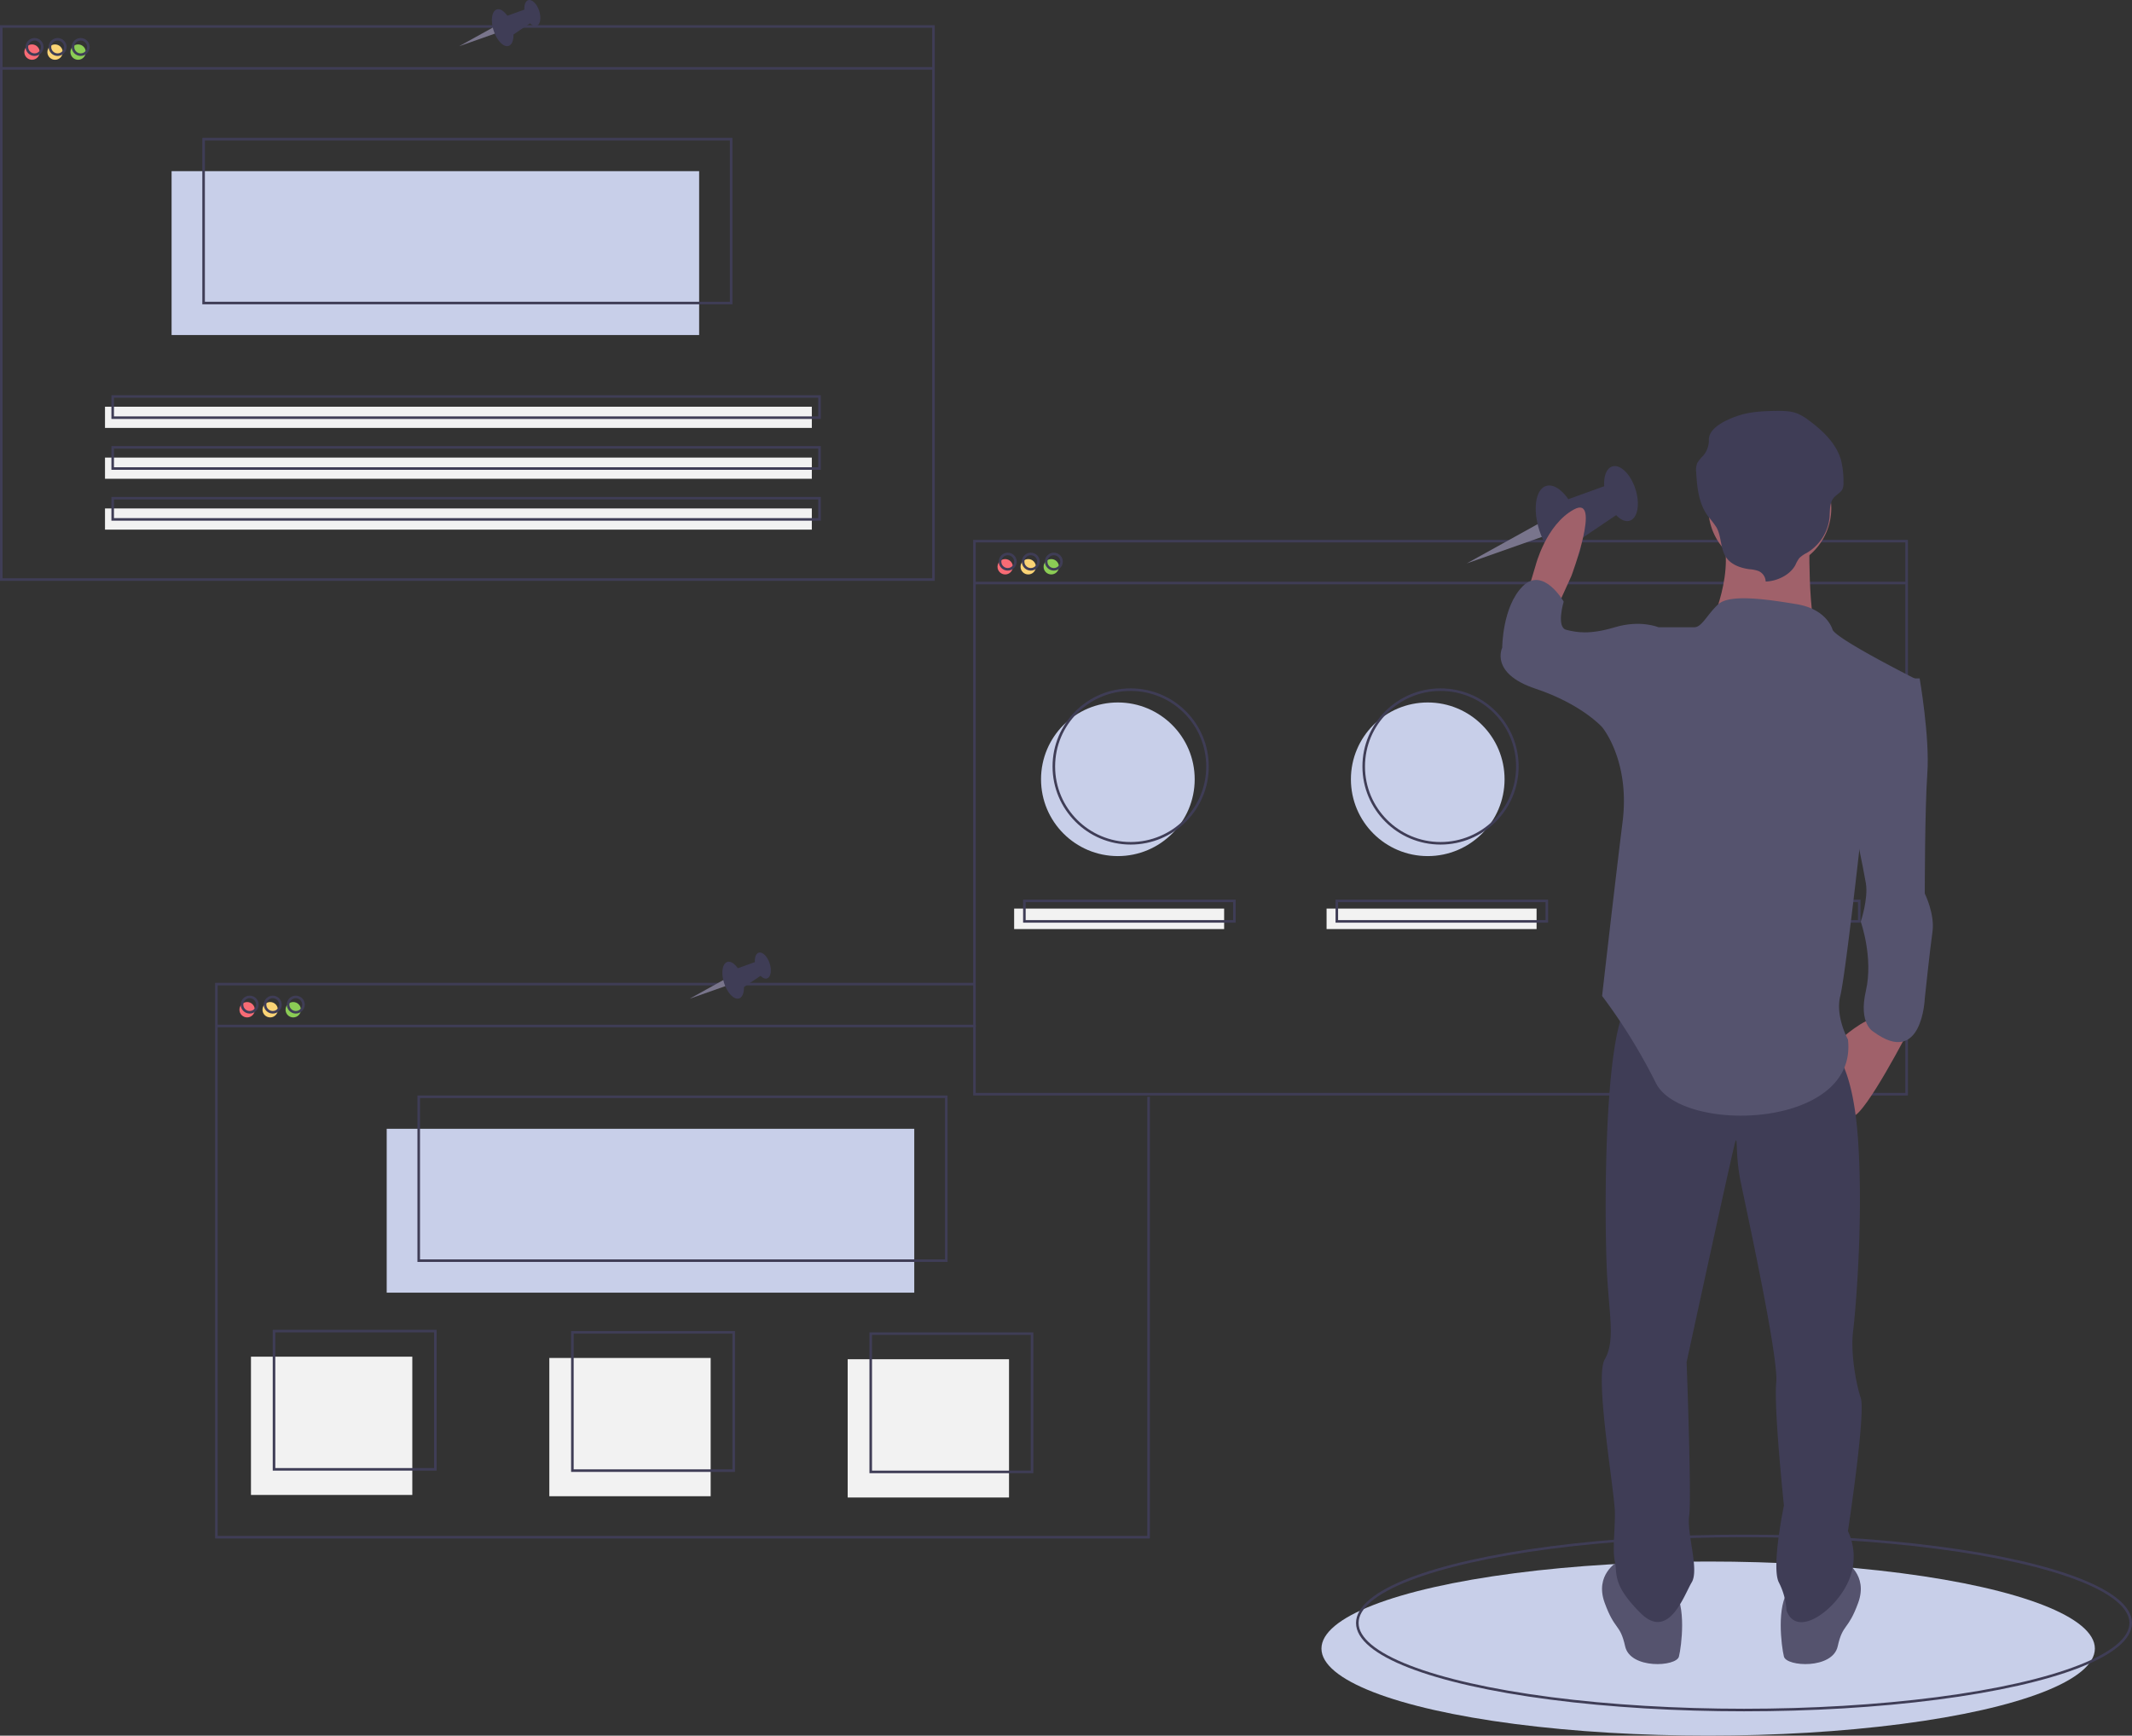 <?xml version="1.0" encoding="UTF-8"?> <svg xmlns="http://www.w3.org/2000/svg" id="e66cdcae-b662-46fb-b424-18ba1a805fb0" data-name="Layer 1" width="832.5" height="677.845" viewBox="0 0 832.5 677.845"><rect x="0" y="0" width="832.5" height="677.845" fill="#333333" stroke="none"/> <title>bookmarks</title> <ellipse cx="667" cy="643.845" rx="151" ry="34" fill="#c8cfe9"></ellipse> <ellipse cx="681" cy="633.845" rx="151" ry="34" fill="none" stroke="#3f3d56" stroke-miterlimit="10"></ellipse> <circle cx="436.5" cy="304.345" r="30" fill="#c8cfe9"></circle> <circle cx="557.5" cy="304.345" r="30" fill="#c8cfe9"></circle> <circle cx="678.5" cy="304.345" r="30" fill="#c8cfe9"></circle> <circle cx="12.5" cy="20.345" r="3" fill="#f86b75"></circle> <circle cx="21.5" cy="20.345" r="3" fill="#fad375"></circle> <circle cx="30.5" cy="20.345" r="3" fill="#8bcc55"></circle> <rect x="67" y="66.845" width="206" height="64" fill="#c8cfe9"></rect> <rect x="0.5" y="10.345" width="364" height="216" fill="none" stroke="#3f3d56" stroke-miterlimit="10"></rect> <line x1="0.5" y1="26.703" x2="364.5" y2="26.703" fill="none" stroke="#3f3d56" stroke-miterlimit="10"></line> <circle cx="13.5" cy="18.345" r="3" fill="none" stroke="#3f3d56" stroke-miterlimit="10"></circle> <circle cx="22.5" cy="18.345" r="3" fill="none" stroke="#3f3d56" stroke-miterlimit="10"></circle> <circle cx="31.5" cy="18.345" r="3" fill="none" stroke="#3f3d56" stroke-miterlimit="10"></circle> <rect x="79.5" y="54.345" width="206" height="64" fill="none" stroke="#3f3d56" stroke-miterlimit="10"></rect> <rect x="41" y="158.845" width="276" height="8.276" fill="#f2f2f2"></rect> <rect x="41" y="178.707" width="276" height="8.276" fill="#f2f2f2"></rect> <rect x="41" y="198.569" width="276" height="8.276" fill="#f2f2f2"></rect> <rect x="44" y="154.845" width="276" height="8.276" fill="none" stroke="#3f3d56" stroke-miterlimit="10"></rect> <rect x="44" y="174.707" width="276" height="8.276" fill="none" stroke="#3f3d56" stroke-miterlimit="10"></rect> <rect x="44" y="194.569" width="276" height="8.276" fill="none" stroke="#3f3d56" stroke-miterlimit="10"></rect> <circle cx="96.5" cy="394.345" r="3" fill="#f86b75"></circle> <circle cx="105.5" cy="394.345" r="3" fill="#fad375"></circle> <circle cx="114.5" cy="394.345" r="3" fill="#8bcc55"></circle> <rect x="151" y="440.845" width="206" height="64" fill="#c8cfe9"></rect> <polyline points="448.5 428.345 448.5 600.345 84.5 600.345 84.5 384.345 380.5 384.345" fill="none" stroke="#3f3d56" stroke-miterlimit="10"></polyline> <line x1="84.5" y1="400.703" x2="381" y2="400.703" fill="none" stroke="#3f3d56" stroke-miterlimit="10"></line> <circle cx="97.5" cy="392.345" r="3" fill="none" stroke="#3f3d56" stroke-miterlimit="10"></circle> <circle cx="106.5" cy="392.345" r="3" fill="none" stroke="#3f3d56" stroke-miterlimit="10"></circle> <circle cx="115.5" cy="392.345" r="3" fill="none" stroke="#3f3d56" stroke-miterlimit="10"></circle> <rect x="163.5" y="428.345" width="206" height="64" fill="none" stroke="#3f3d56" stroke-miterlimit="10"></rect> <circle cx="392.5" cy="221.345" r="3" fill="#f86b75"></circle> <circle cx="401.5" cy="221.345" r="3" fill="#fad375"></circle> <circle cx="410.5" cy="221.345" r="3" fill="#8bcc55"></circle> <rect x="380.5" y="211.345" width="364" height="216" fill="none" stroke="#3f3d56" stroke-miterlimit="10"></rect> <line x1="380.5" y1="227.703" x2="744.5" y2="227.703" fill="none" stroke="#3f3d56" stroke-miterlimit="10"></line> <circle cx="393.5" cy="219.345" r="3" fill="none" stroke="#3f3d56" stroke-miterlimit="10"></circle> <circle cx="402.5" cy="219.345" r="3" fill="none" stroke="#3f3d56" stroke-miterlimit="10"></circle> <circle cx="411.5" cy="219.345" r="3" fill="none" stroke="#3f3d56" stroke-miterlimit="10"></circle> <circle cx="441.5" cy="299.345" r="30" fill="none" stroke="#3f3d56" stroke-miterlimit="10"></circle> <circle cx="562.5" cy="299.345" r="30" fill="none" stroke="#3f3d56" stroke-miterlimit="10"></circle> <circle cx="683.5" cy="299.345" r="30" fill="none" stroke="#3f3d56" stroke-miterlimit="10"></circle> <rect x="396" y="354.845" width="82" height="8" fill="#f2f2f2"></rect> <rect x="518" y="354.845" width="82" height="8" fill="#f2f2f2"></rect> <rect x="640" y="354.845" width="82" height="8" fill="#f2f2f2"></rect> <rect x="400" y="351.845" width="82" height="8" fill="none" stroke="#3f3d56" stroke-miterlimit="10"></rect> <rect x="522" y="351.845" width="82" height="8" fill="none" stroke="#3f3d56" stroke-miterlimit="10"></rect> <rect x="644" y="351.845" width="82" height="8" fill="none" stroke="#3f3d56" stroke-miterlimit="10"></rect> <rect x="98" y="529.845" width="63" height="54" fill="#f2f2f2"></rect> <rect x="214.5" y="530.345" width="63" height="54" fill="#f2f2f2"></rect> <rect x="331" y="530.845" width="63" height="54" fill="#f2f2f2"></rect> <rect x="107" y="519.845" width="63" height="54" fill="none" stroke="#3f3d56" stroke-miterlimit="10"></rect> <rect x="223.5" y="520.345" width="63" height="54" fill="none" stroke="#3f3d56" stroke-miterlimit="10"></rect> <rect x="340" y="520.845" width="63" height="54" fill="none" stroke="#3f3d56" stroke-miterlimit="10"></rect> <polygon points="600.786 204.492 572.726 220.039 602.65 209.483 600.786 204.492" fill="#79758c"></polygon> <ellipse cx="792.31" cy="315.866" rx="7.829" ry="15.772" transform="translate(-242.574 149.134) rotate(-17.994)" fill="#3f3d56"></ellipse> <ellipse cx="816.715" cy="303.839" rx="5.906" ry="11.137" transform="translate(-237.665 156.085) rotate(-17.994)" fill="#3f3d56"></ellipse> <polygon points="610.365 195.681 628.977 188.961 632.933 199.919 614.919 212.087 610.365 195.681" fill="#3f3d56"></polygon> <path d="M792.335,347.046l5-11s12-32,1-26-15,22-15,22l-3,10Z" transform="translate(-183.75 -111.078)" fill="#a0616a"></path> <path d="M929.335,513.046s-17,33-22,34-5-30-5-30,10-9,14-8S929.335,513.046,929.335,513.046Z" transform="translate(-183.75 -111.078)" fill="#a0616a"></path> <path d="M904.335,721.046s9,5,5,16-6,8-8,17-20,8-21,4-3-20,2-26S904.335,721.046,904.335,721.046Z" transform="translate(-183.75 -111.078)" fill="#55536e"></path> <path d="M815.335,721.046s-9,5-5,16,6,8,8,17,20,8,21,4,3-20-2-26S815.335,721.046,815.335,721.046Z" transform="translate(-183.75 -111.078)" fill="#55536e"></path> <path d="M899.335,521.046s8,5,10,36-1,66-2,74,1,20,3,26-5,52-5,52a23.433,23.433,0,0,1,0,20c-5,11-20,22-24,11a27.131,27.131,0,0,0-3-11c-3-6,2-30,2-30s-4-38-3-48-12-69-14-79-1-18-2-15-19,86-19,86,2,53,1,60,4,21,1,26-9,23-20,12-9-15-10-20,0-11,0-19-8-53-4-60,2-16,1-32-2-93,8-107S899.335,521.046,899.335,521.046Z" transform="translate(-183.75 -111.078)" fill="#3f3d56"></path> <circle cx="691.085" cy="198.469" r="24" fill="#a0616a"></circle> <path d="M890.335,319.046s-1,36,4,42-43-5-43-5,11-23,4-38S890.335,319.046,890.335,319.046Z" transform="translate(-183.75 -111.078)" fill="#a0616a"></path> <path d="M899.335,357.046s-2-8-14-10-26.191-4-30.595,0-6.405,9-9.405,9h-14l-22,39s11,13,8,37-8,68-8,68a219.995,219.995,0,0,1,21,34c10,20,79,18,75-17,0,0-5-9-3-17s8-62,8-62l23-61S901.335,361.046,899.335,357.046Z" transform="translate(-183.75 -111.078)" fill="#55536e"></path> <path d="M926.335,376.046h7s4,23,3,37-1,47-1,47,4,8,3,15-3,26-3,26-1,27-20,13c0,0-6-3-3-16s-2-27-2-27,3-9,2-15-5-25-5-25Z" transform="translate(-183.75 -111.078)" fill="#55536e"></path> <path d="M836.335,359.046l-5-3s-7-3-17,0-15,2-19,1-1-11-1-11-8-14-16-6-8,24-8,24-5,10,13,16,26,15,26,15h20Z" transform="translate(-183.75 -111.078)" fill="#55536e"></path> <path d="M873.208,338.194a4.636,4.636,0,0,0-2.875-4.13,13.109,13.109,0,0,0-3.417-.675c-3.405-.439-6.908-1.688-8.892-4.289-2.641-3.464-1.919-8.309-4.036-12.07a41.86,41.86,0,0,0-3.227-4.24c-3.694-4.944-4.345-11.255-4.682-17.26a7.41,7.41,0,0,1,.407-3.606,13.863,13.863,0,0,1,2.282-2.816,9.352,9.352,0,0,0,2.262-6.241c-.108-4.651,6.546-7.776,11.259-9.382s9.823-1.862,14.844-1.93c2.886-.039,5.865-.005,8.518,1.049a19.607,19.607,0,0,1,4.271,2.543c5.56,4.07,10.782,9.073,12.648,15.406a33.311,33.311,0,0,1,1.013,8.848,5.791,5.791,0,0,1-.396,2.723c-.667,1.342-2.24,2.068-3.257,3.206-1.899,2.125-1.561,5.2-1.802,7.95a18.21,18.21,0,0,1-8.944,13.773,11.406,11.406,0,0,0-2.797,1.934,12.279,12.279,0,0,0-1.543,2.693C882.845,335.517,877.805,338.058,873.208,338.194Z" transform="translate(-183.75 -111.078)" fill="#3f3d56"></path> <polygon points="192.598 10.671 179.278 18.05 193.483 13.04 192.598 10.671" fill="#79758c"></polygon> <ellipse cx="380.038" cy="121.889" rx="3.716" ry="7.487" transform="translate(-202.816 12.286) rotate(-17.994)" fill="#3f3d56"></ellipse> <ellipse cx="391.623" cy="116.18" rx="2.804" ry="5.286" transform="translate(-200.485 15.586) rotate(-17.994)" fill="#3f3d56"></ellipse> <polygon points="197.145 6.488 205.98 3.299 207.858 8.5 199.307 14.276 197.145 6.488" fill="#3f3d56"></polygon> <polygon points="282.598 382.671 269.278 390.05 283.483 385.04 282.598 382.671" fill="#79758c"></polygon> <ellipse cx="470.038" cy="493.889" rx="3.716" ry="7.487" transform="translate(-313.332 58.285) rotate(-17.994)" fill="#3f3d56"></ellipse> <ellipse cx="481.623" cy="488.18" rx="2.804" ry="5.286" transform="translate(-311.002 61.584) rotate(-17.994)" fill="#3f3d56"></ellipse> <polygon points="287.145 378.488 295.98 375.299 297.858 380.5 289.307 386.276 287.145 378.488" fill="#3f3d56"></polygon> </svg> 